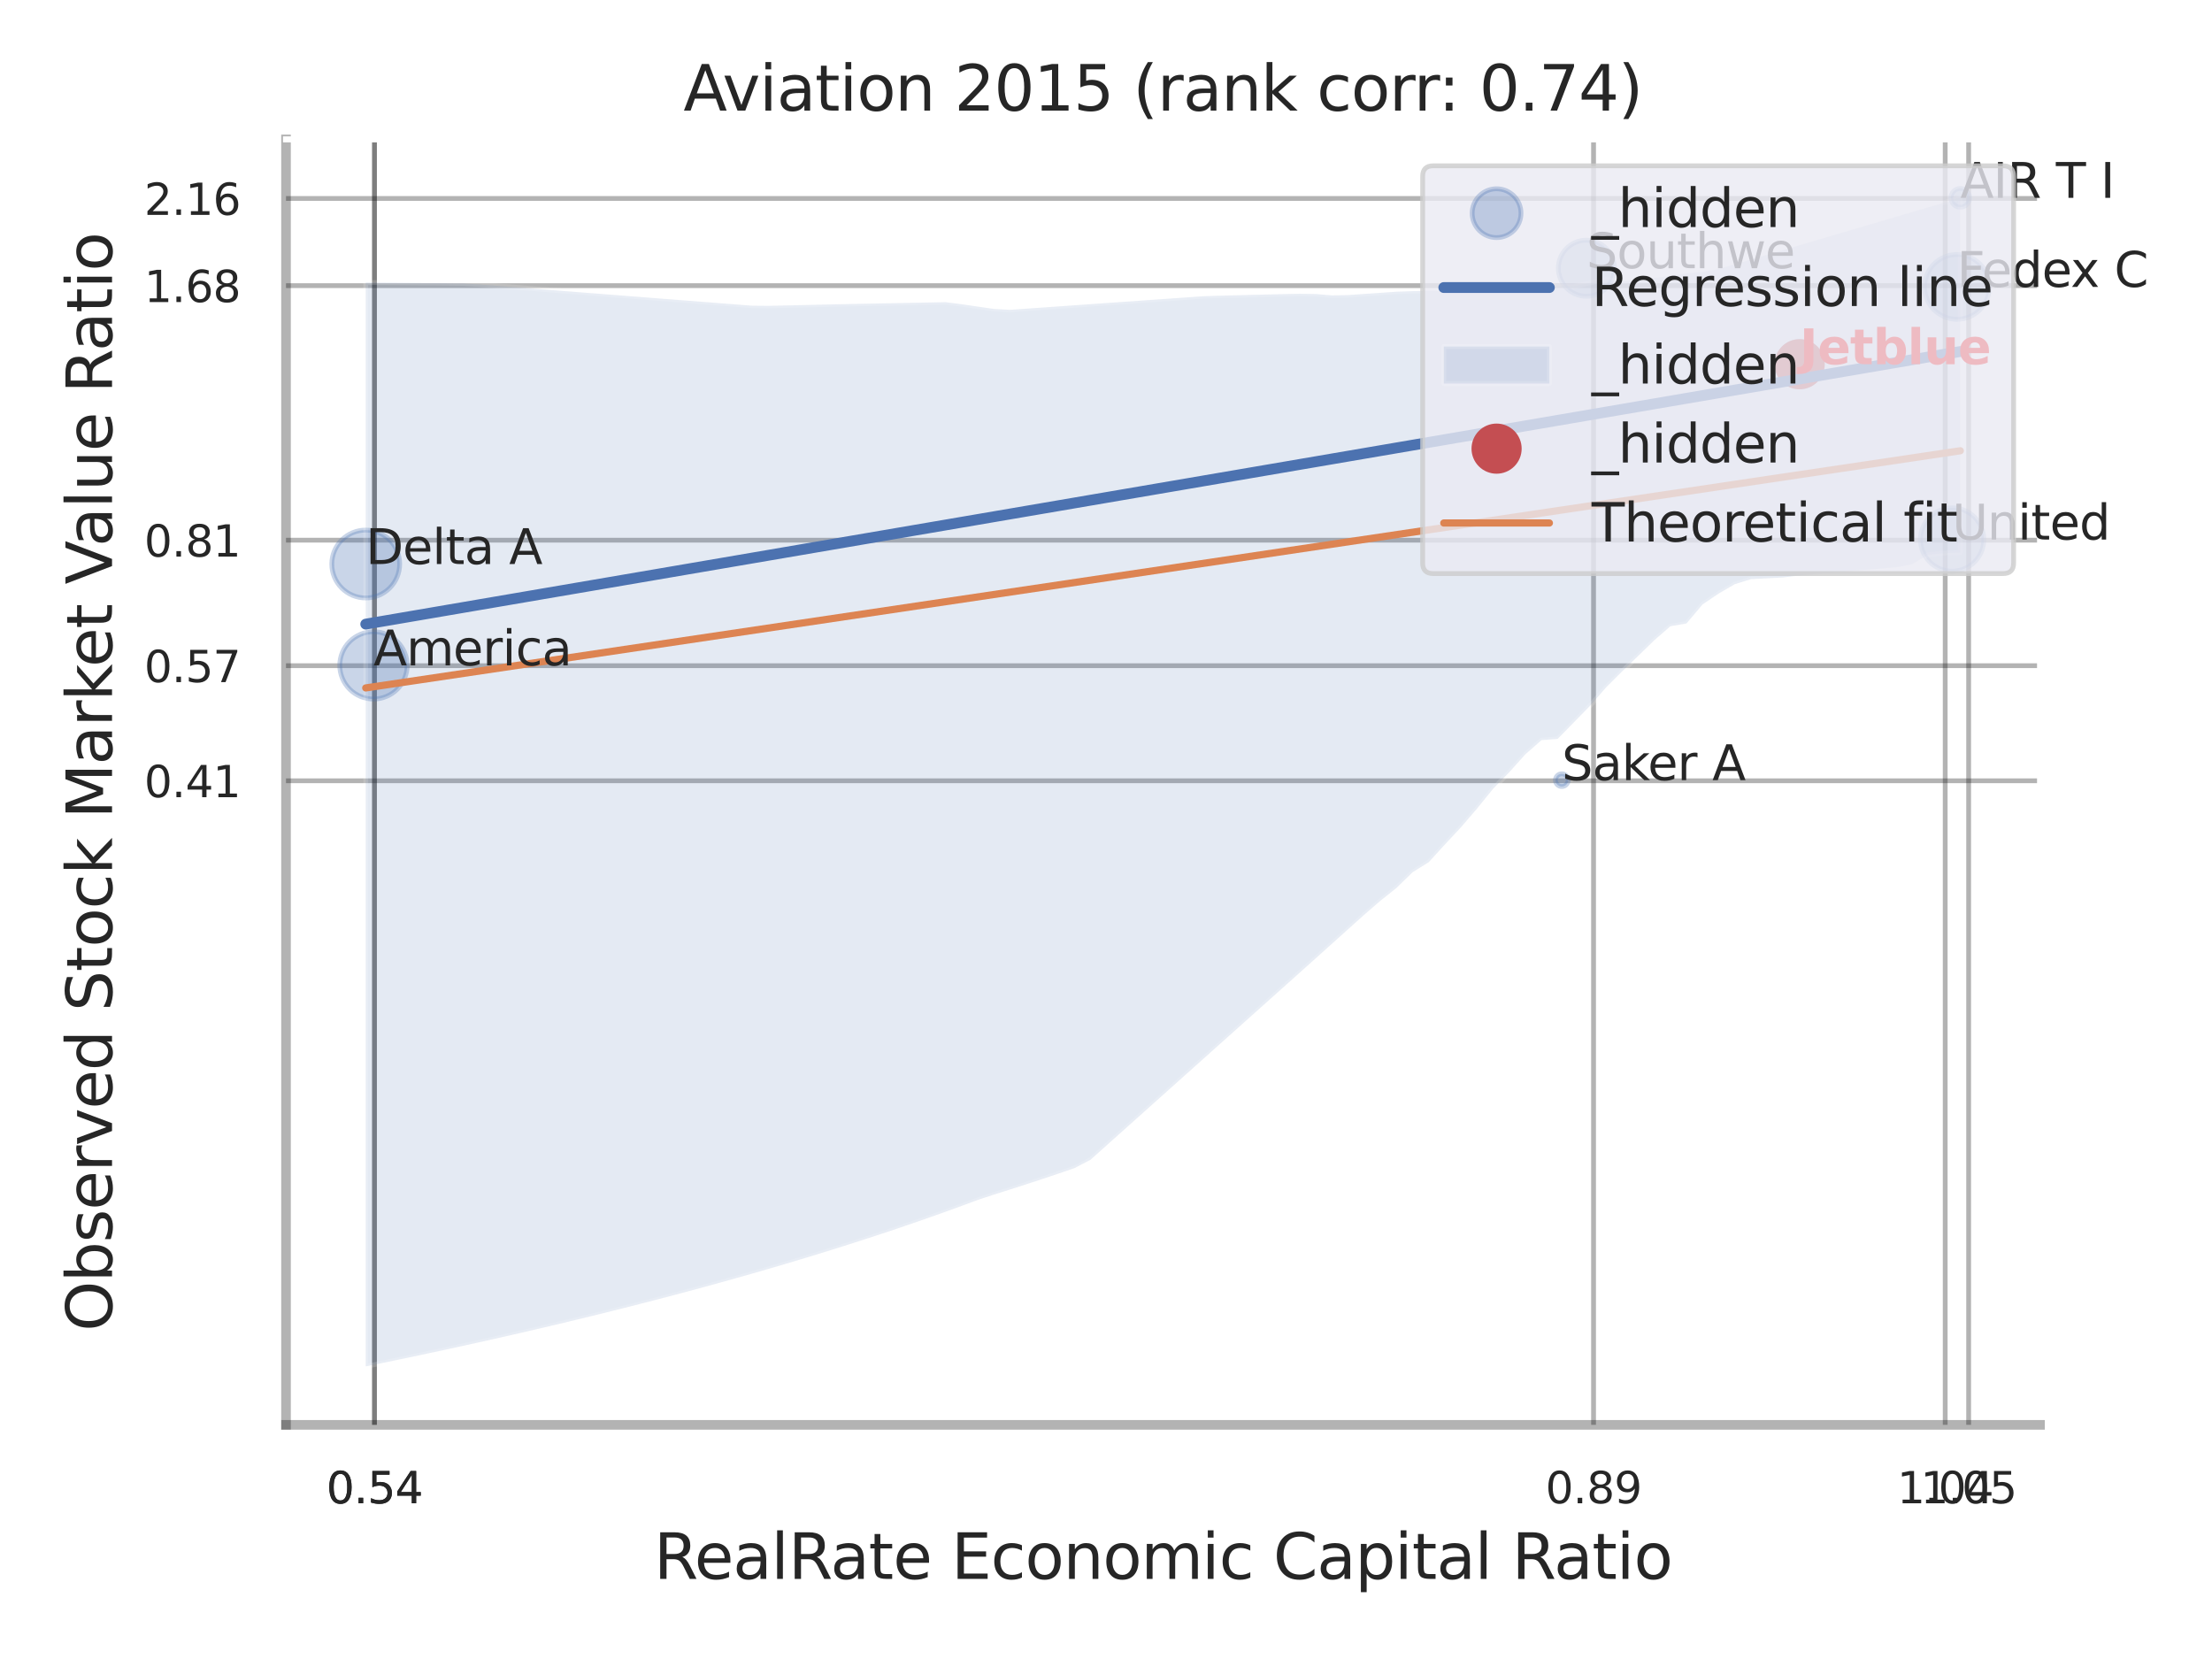<?xml version="1.0" encoding="utf-8" standalone="no"?>
<!DOCTYPE svg PUBLIC "-//W3C//DTD SVG 1.1//EN"
  "http://www.w3.org/Graphics/SVG/1.1/DTD/svg11.dtd">
<svg xmlns:xlink="http://www.w3.org/1999/xlink" width="460.8pt" height="345.6pt" viewBox="0 0 460.8 345.6" xmlns="http://www.w3.org/2000/svg" version="1.1">
 <defs>
  <style type="text/css">*{stroke-linejoin: round; stroke-linecap: butt}</style>
 </defs>
 <g id="figure_1">
  <g id="patch_1">
   <path d="M 0 345.6 
L 460.8 345.6 
L 460.8 0 
L 0 0 
z
" style="fill: #ffffff"/>
  </g>
  <g id="axes_1">
   <g id="patch_2">
    <path d="M 59.58 296.82 
L 424.975 296.82 
L 424.975 29.04 
L 59.58 29.04 
z
" style="fill: #ffffff"/>
   </g>
   <g id="matplotlib.axis_1">
    <g id="xtick_1">
     <g id="line2d_1">
      <path d="M 78.011 296.82 
L 78.011 29.04 
" clip-path="url(#p524abfaf05)" style="fill: none; stroke: #000000; stroke-opacity: 0.3; stroke-linecap: round"/>
     </g>
     <g id="text_1">
      <!-- 0.54 -->
      <g style="fill: #262626" transform="translate(67.991 313.159) scale(0.09 -0.09)">
       <defs>
        <path id="DejaVuSans-30" d="M 2034 4250 
Q 1547 4250 1301 3770 
Q 1056 3291 1056 2328 
Q 1056 1369 1301 889 
Q 1547 409 2034 409 
Q 2525 409 2770 889 
Q 3016 1369 3016 2328 
Q 3016 3291 2770 3770 
Q 2525 4250 2034 4250 
z
M 2034 4750 
Q 2819 4750 3233 4129 
Q 3647 3509 3647 2328 
Q 3647 1150 3233 529 
Q 2819 -91 2034 -91 
Q 1250 -91 836 529 
Q 422 1150 422 2328 
Q 422 3509 836 4129 
Q 1250 4750 2034 4750 
z
" transform="scale(0.016)"/>
        <path id="DejaVuSans-2e" d="M 684 794 
L 1344 794 
L 1344 0 
L 684 0 
L 684 794 
z
" transform="scale(0.016)"/>
        <path id="DejaVuSans-35" d="M 691 4666 
L 3169 4666 
L 3169 4134 
L 1269 4134 
L 1269 2991 
Q 1406 3038 1543 3061 
Q 1681 3084 1819 3084 
Q 2600 3084 3056 2656 
Q 3513 2228 3513 1497 
Q 3513 744 3044 326 
Q 2575 -91 1722 -91 
Q 1428 -91 1123 -41 
Q 819 9 494 109 
L 494 744 
Q 775 591 1075 516 
Q 1375 441 1709 441 
Q 2250 441 2565 725 
Q 2881 1009 2881 1497 
Q 2881 1984 2565 2268 
Q 2250 2553 1709 2553 
Q 1456 2553 1204 2497 
Q 953 2441 691 2322 
L 691 4666 
z
" transform="scale(0.016)"/>
        <path id="DejaVuSans-34" d="M 2419 4116 
L 825 1625 
L 2419 1625 
L 2419 4116 
z
M 2253 4666 
L 3047 4666 
L 3047 1625 
L 3713 1625 
L 3713 1100 
L 3047 1100 
L 3047 0 
L 2419 0 
L 2419 1100 
L 313 1100 
L 313 1709 
L 2253 4666 
z
" transform="scale(0.016)"/>
       </defs>
       <use xlink:href="#DejaVuSans-30"/>
       <use xlink:href="#DejaVuSans-2e" transform="translate(63.623 0)"/>
       <use xlink:href="#DejaVuSans-35" transform="translate(95.41 0)"/>
       <use xlink:href="#DejaVuSans-34" transform="translate(159.033 0)"/>
      </g>
     </g>
    </g>
    <g id="xtick_2">
     <g id="line2d_2">
      <path d="M 78.011 296.82 
L 78.011 29.04 
" clip-path="url(#p524abfaf05)" style="fill: none; stroke: #000000; stroke-opacity: 0.3; stroke-linecap: round"/>
     </g>
     <g id="text_2">
      <!-- 0.54 -->
      <g style="fill: #262626" transform="translate(67.991 313.159) scale(0.09 -0.09)">
       <use xlink:href="#DejaVuSans-30"/>
       <use xlink:href="#DejaVuSans-2e" transform="translate(63.623 0)"/>
       <use xlink:href="#DejaVuSans-35" transform="translate(95.41 0)"/>
       <use xlink:href="#DejaVuSans-34" transform="translate(159.033 0)"/>
      </g>
     </g>
    </g>
    <g id="xtick_3">
     <g id="line2d_3">
      <path d="M 331.965 296.82 
L 331.965 29.04 
" clip-path="url(#p524abfaf05)" style="fill: none; stroke: #000000; stroke-opacity: 0.3; stroke-linecap: round"/>
     </g>
     <g id="text_3">
      <!-- 0.89 -->
      <g style="fill: #262626" transform="translate(321.946 313.159) scale(0.09 -0.09)">
       <defs>
        <path id="DejaVuSans-38" d="M 2034 2216 
Q 1584 2216 1326 1975 
Q 1069 1734 1069 1313 
Q 1069 891 1326 650 
Q 1584 409 2034 409 
Q 2484 409 2743 651 
Q 3003 894 3003 1313 
Q 3003 1734 2745 1975 
Q 2488 2216 2034 2216 
z
M 1403 2484 
Q 997 2584 770 2862 
Q 544 3141 544 3541 
Q 544 4100 942 4425 
Q 1341 4750 2034 4750 
Q 2731 4750 3128 4425 
Q 3525 4100 3525 3541 
Q 3525 3141 3298 2862 
Q 3072 2584 2669 2484 
Q 3125 2378 3379 2068 
Q 3634 1759 3634 1313 
Q 3634 634 3220 271 
Q 2806 -91 2034 -91 
Q 1263 -91 848 271 
Q 434 634 434 1313 
Q 434 1759 690 2068 
Q 947 2378 1403 2484 
z
M 1172 3481 
Q 1172 3119 1398 2916 
Q 1625 2713 2034 2713 
Q 2441 2713 2670 2916 
Q 2900 3119 2900 3481 
Q 2900 3844 2670 4047 
Q 2441 4250 2034 4250 
Q 1625 4250 1398 4047 
Q 1172 3844 1172 3481 
z
" transform="scale(0.016)"/>
        <path id="DejaVuSans-39" d="M 703 97 
L 703 672 
Q 941 559 1184 500 
Q 1428 441 1663 441 
Q 2288 441 2617 861 
Q 2947 1281 2994 2138 
Q 2813 1869 2534 1725 
Q 2256 1581 1919 1581 
Q 1219 1581 811 2004 
Q 403 2428 403 3163 
Q 403 3881 828 4315 
Q 1253 4750 1959 4750 
Q 2769 4750 3195 4129 
Q 3622 3509 3622 2328 
Q 3622 1225 3098 567 
Q 2575 -91 1691 -91 
Q 1453 -91 1209 -44 
Q 966 3 703 97 
z
M 1959 2075 
Q 2384 2075 2632 2365 
Q 2881 2656 2881 3163 
Q 2881 3666 2632 3958 
Q 2384 4250 1959 4250 
Q 1534 4250 1286 3958 
Q 1038 3666 1038 3163 
Q 1038 2656 1286 2365 
Q 1534 2075 1959 2075 
z
" transform="scale(0.016)"/>
       </defs>
       <use xlink:href="#DejaVuSans-30"/>
       <use xlink:href="#DejaVuSans-2e" transform="translate(63.623 0)"/>
       <use xlink:href="#DejaVuSans-38" transform="translate(95.41 0)"/>
       <use xlink:href="#DejaVuSans-39" transform="translate(159.033 0)"/>
      </g>
     </g>
    </g>
    <g id="xtick_4">
     <g id="line2d_4">
      <path d="M 405.221 296.82 
L 405.221 29.04 
" clip-path="url(#p524abfaf05)" style="fill: none; stroke: #000000; stroke-opacity: 0.3; stroke-linecap: round"/>
     </g>
     <g id="text_4">
      <!-- 1.04 -->
      <g style="fill: #262626" transform="translate(395.202 313.159) scale(0.09 -0.09)">
       <defs>
        <path id="DejaVuSans-31" d="M 794 531 
L 1825 531 
L 1825 4091 
L 703 3866 
L 703 4441 
L 1819 4666 
L 2450 4666 
L 2450 531 
L 3481 531 
L 3481 0 
L 794 0 
L 794 531 
z
" transform="scale(0.016)"/>
       </defs>
       <use xlink:href="#DejaVuSans-31"/>
       <use xlink:href="#DejaVuSans-2e" transform="translate(63.623 0)"/>
       <use xlink:href="#DejaVuSans-30" transform="translate(95.41 0)"/>
       <use xlink:href="#DejaVuSans-34" transform="translate(159.033 0)"/>
      </g>
     </g>
    </g>
    <g id="xtick_5">
     <g id="line2d_5">
      <path d="M 410.105 296.82 
L 410.105 29.04 
" clip-path="url(#p524abfaf05)" style="fill: none; stroke: #000000; stroke-opacity: 0.3; stroke-linecap: round"/>
     </g>
     <g id="text_5">
      <!-- 1.05 -->
      <g style="fill: #262626" transform="translate(400.085 313.159) scale(0.09 -0.09)">
       <use xlink:href="#DejaVuSans-31"/>
       <use xlink:href="#DejaVuSans-2e" transform="translate(63.623 0)"/>
       <use xlink:href="#DejaVuSans-30" transform="translate(95.41 0)"/>
       <use xlink:href="#DejaVuSans-35" transform="translate(159.033 0)"/>
      </g>
     </g>
    </g>
    <g id="xtick_6"/>
    <g id="xtick_7"/>
    <g id="xtick_8"/>
    <g id="text_6">
     <!-- RealRate Economic Capital Ratio -->
     <g style="fill: #262626" transform="translate(136.224 328.908) scale(0.13 -0.13)">
      <defs>
       <path id="DejaVuSans-52" d="M 2841 2188 
Q 3044 2119 3236 1894 
Q 3428 1669 3622 1275 
L 4263 0 
L 3584 0 
L 2988 1197 
Q 2756 1666 2539 1819 
Q 2322 1972 1947 1972 
L 1259 1972 
L 1259 0 
L 628 0 
L 628 4666 
L 2053 4666 
Q 2853 4666 3247 4331 
Q 3641 3997 3641 3322 
Q 3641 2881 3436 2590 
Q 3231 2300 2841 2188 
z
M 1259 4147 
L 1259 2491 
L 2053 2491 
Q 2509 2491 2742 2702 
Q 2975 2913 2975 3322 
Q 2975 3731 2742 3939 
Q 2509 4147 2053 4147 
L 1259 4147 
z
" transform="scale(0.016)"/>
       <path id="DejaVuSans-65" d="M 3597 1894 
L 3597 1613 
L 953 1613 
Q 991 1019 1311 708 
Q 1631 397 2203 397 
Q 2534 397 2845 478 
Q 3156 559 3463 722 
L 3463 178 
Q 3153 47 2828 -22 
Q 2503 -91 2169 -91 
Q 1331 -91 842 396 
Q 353 884 353 1716 
Q 353 2575 817 3079 
Q 1281 3584 2069 3584 
Q 2775 3584 3186 3129 
Q 3597 2675 3597 1894 
z
M 3022 2063 
Q 3016 2534 2758 2815 
Q 2500 3097 2075 3097 
Q 1594 3097 1305 2825 
Q 1016 2553 972 2059 
L 3022 2063 
z
" transform="scale(0.016)"/>
       <path id="DejaVuSans-61" d="M 2194 1759 
Q 1497 1759 1228 1600 
Q 959 1441 959 1056 
Q 959 750 1161 570 
Q 1363 391 1709 391 
Q 2188 391 2477 730 
Q 2766 1069 2766 1631 
L 2766 1759 
L 2194 1759 
z
M 3341 1997 
L 3341 0 
L 2766 0 
L 2766 531 
Q 2569 213 2275 61 
Q 1981 -91 1556 -91 
Q 1019 -91 701 211 
Q 384 513 384 1019 
Q 384 1609 779 1909 
Q 1175 2209 1959 2209 
L 2766 2209 
L 2766 2266 
Q 2766 2663 2505 2880 
Q 2244 3097 1772 3097 
Q 1472 3097 1187 3025 
Q 903 2953 641 2809 
L 641 3341 
Q 956 3463 1253 3523 
Q 1550 3584 1831 3584 
Q 2591 3584 2966 3190 
Q 3341 2797 3341 1997 
z
" transform="scale(0.016)"/>
       <path id="DejaVuSans-6c" d="M 603 4863 
L 1178 4863 
L 1178 0 
L 603 0 
L 603 4863 
z
" transform="scale(0.016)"/>
       <path id="DejaVuSans-74" d="M 1172 4494 
L 1172 3500 
L 2356 3500 
L 2356 3053 
L 1172 3053 
L 1172 1153 
Q 1172 725 1289 603 
Q 1406 481 1766 481 
L 2356 481 
L 2356 0 
L 1766 0 
Q 1100 0 847 248 
Q 594 497 594 1153 
L 594 3053 
L 172 3053 
L 172 3500 
L 594 3500 
L 594 4494 
L 1172 4494 
z
" transform="scale(0.016)"/>
       <path id="DejaVuSans-20" transform="scale(0.016)"/>
       <path id="DejaVuSans-45" d="M 628 4666 
L 3578 4666 
L 3578 4134 
L 1259 4134 
L 1259 2753 
L 3481 2753 
L 3481 2222 
L 1259 2222 
L 1259 531 
L 3634 531 
L 3634 0 
L 628 0 
L 628 4666 
z
" transform="scale(0.016)"/>
       <path id="DejaVuSans-63" d="M 3122 3366 
L 3122 2828 
Q 2878 2963 2633 3030 
Q 2388 3097 2138 3097 
Q 1578 3097 1268 2742 
Q 959 2388 959 1747 
Q 959 1106 1268 751 
Q 1578 397 2138 397 
Q 2388 397 2633 464 
Q 2878 531 3122 666 
L 3122 134 
Q 2881 22 2623 -34 
Q 2366 -91 2075 -91 
Q 1284 -91 818 406 
Q 353 903 353 1747 
Q 353 2603 823 3093 
Q 1294 3584 2113 3584 
Q 2378 3584 2631 3529 
Q 2884 3475 3122 3366 
z
" transform="scale(0.016)"/>
       <path id="DejaVuSans-6f" d="M 1959 3097 
Q 1497 3097 1228 2736 
Q 959 2375 959 1747 
Q 959 1119 1226 758 
Q 1494 397 1959 397 
Q 2419 397 2687 759 
Q 2956 1122 2956 1747 
Q 2956 2369 2687 2733 
Q 2419 3097 1959 3097 
z
M 1959 3584 
Q 2709 3584 3137 3096 
Q 3566 2609 3566 1747 
Q 3566 888 3137 398 
Q 2709 -91 1959 -91 
Q 1206 -91 779 398 
Q 353 888 353 1747 
Q 353 2609 779 3096 
Q 1206 3584 1959 3584 
z
" transform="scale(0.016)"/>
       <path id="DejaVuSans-6e" d="M 3513 2113 
L 3513 0 
L 2938 0 
L 2938 2094 
Q 2938 2591 2744 2837 
Q 2550 3084 2163 3084 
Q 1697 3084 1428 2787 
Q 1159 2491 1159 1978 
L 1159 0 
L 581 0 
L 581 3500 
L 1159 3500 
L 1159 2956 
Q 1366 3272 1645 3428 
Q 1925 3584 2291 3584 
Q 2894 3584 3203 3211 
Q 3513 2838 3513 2113 
z
" transform="scale(0.016)"/>
       <path id="DejaVuSans-6d" d="M 3328 2828 
Q 3544 3216 3844 3400 
Q 4144 3584 4550 3584 
Q 5097 3584 5394 3201 
Q 5691 2819 5691 2113 
L 5691 0 
L 5113 0 
L 5113 2094 
Q 5113 2597 4934 2840 
Q 4756 3084 4391 3084 
Q 3944 3084 3684 2787 
Q 3425 2491 3425 1978 
L 3425 0 
L 2847 0 
L 2847 2094 
Q 2847 2600 2669 2842 
Q 2491 3084 2119 3084 
Q 1678 3084 1418 2786 
Q 1159 2488 1159 1978 
L 1159 0 
L 581 0 
L 581 3500 
L 1159 3500 
L 1159 2956 
Q 1356 3278 1631 3431 
Q 1906 3584 2284 3584 
Q 2666 3584 2933 3390 
Q 3200 3197 3328 2828 
z
" transform="scale(0.016)"/>
       <path id="DejaVuSans-69" d="M 603 3500 
L 1178 3500 
L 1178 0 
L 603 0 
L 603 3500 
z
M 603 4863 
L 1178 4863 
L 1178 4134 
L 603 4134 
L 603 4863 
z
" transform="scale(0.016)"/>
       <path id="DejaVuSans-43" d="M 4122 4306 
L 4122 3641 
Q 3803 3938 3442 4084 
Q 3081 4231 2675 4231 
Q 1875 4231 1450 3742 
Q 1025 3253 1025 2328 
Q 1025 1406 1450 917 
Q 1875 428 2675 428 
Q 3081 428 3442 575 
Q 3803 722 4122 1019 
L 4122 359 
Q 3791 134 3420 21 
Q 3050 -91 2638 -91 
Q 1578 -91 968 557 
Q 359 1206 359 2328 
Q 359 3453 968 4101 
Q 1578 4750 2638 4750 
Q 3056 4750 3426 4639 
Q 3797 4528 4122 4306 
z
" transform="scale(0.016)"/>
       <path id="DejaVuSans-70" d="M 1159 525 
L 1159 -1331 
L 581 -1331 
L 581 3500 
L 1159 3500 
L 1159 2969 
Q 1341 3281 1617 3432 
Q 1894 3584 2278 3584 
Q 2916 3584 3314 3078 
Q 3713 2572 3713 1747 
Q 3713 922 3314 415 
Q 2916 -91 2278 -91 
Q 1894 -91 1617 61 
Q 1341 213 1159 525 
z
M 3116 1747 
Q 3116 2381 2855 2742 
Q 2594 3103 2138 3103 
Q 1681 3103 1420 2742 
Q 1159 2381 1159 1747 
Q 1159 1113 1420 752 
Q 1681 391 2138 391 
Q 2594 391 2855 752 
Q 3116 1113 3116 1747 
z
" transform="scale(0.016)"/>
      </defs>
      <use xlink:href="#DejaVuSans-52"/>
      <use xlink:href="#DejaVuSans-65" transform="translate(64.982 0)"/>
      <use xlink:href="#DejaVuSans-61" transform="translate(126.506 0)"/>
      <use xlink:href="#DejaVuSans-6c" transform="translate(187.785 0)"/>
      <use xlink:href="#DejaVuSans-52" transform="translate(215.568 0)"/>
      <use xlink:href="#DejaVuSans-61" transform="translate(282.801 0)"/>
      <use xlink:href="#DejaVuSans-74" transform="translate(344.08 0)"/>
      <use xlink:href="#DejaVuSans-65" transform="translate(383.289 0)"/>
      <use xlink:href="#DejaVuSans-20" transform="translate(444.812 0)"/>
      <use xlink:href="#DejaVuSans-45" transform="translate(476.6 0)"/>
      <use xlink:href="#DejaVuSans-63" transform="translate(539.783 0)"/>
      <use xlink:href="#DejaVuSans-6f" transform="translate(594.764 0)"/>
      <use xlink:href="#DejaVuSans-6e" transform="translate(655.945 0)"/>
      <use xlink:href="#DejaVuSans-6f" transform="translate(719.324 0)"/>
      <use xlink:href="#DejaVuSans-6d" transform="translate(780.506 0)"/>
      <use xlink:href="#DejaVuSans-69" transform="translate(877.918 0)"/>
      <use xlink:href="#DejaVuSans-63" transform="translate(905.701 0)"/>
      <use xlink:href="#DejaVuSans-20" transform="translate(960.682 0)"/>
      <use xlink:href="#DejaVuSans-43" transform="translate(992.469 0)"/>
      <use xlink:href="#DejaVuSans-61" transform="translate(1062.293 0)"/>
      <use xlink:href="#DejaVuSans-70" transform="translate(1123.572 0)"/>
      <use xlink:href="#DejaVuSans-69" transform="translate(1187.049 0)"/>
      <use xlink:href="#DejaVuSans-74" transform="translate(1214.832 0)"/>
      <use xlink:href="#DejaVuSans-61" transform="translate(1254.041 0)"/>
      <use xlink:href="#DejaVuSans-6c" transform="translate(1315.32 0)"/>
      <use xlink:href="#DejaVuSans-20" transform="translate(1343.104 0)"/>
      <use xlink:href="#DejaVuSans-52" transform="translate(1374.891 0)"/>
      <use xlink:href="#DejaVuSans-61" transform="translate(1442.123 0)"/>
      <use xlink:href="#DejaVuSans-74" transform="translate(1503.402 0)"/>
      <use xlink:href="#DejaVuSans-69" transform="translate(1542.611 0)"/>
      <use xlink:href="#DejaVuSans-6f" transform="translate(1570.395 0)"/>
     </g>
    </g>
   </g>
   <g id="matplotlib.axis_2">
    <g id="ytick_1">
     <g id="line2d_6">
      <path d="M 59.58 162.651 
L 424.975 162.651 
" clip-path="url(#p524abfaf05)" style="fill: none; stroke: #000000; stroke-opacity: 0.3; stroke-linecap: round"/>
     </g>
     <g id="text_7">
      <!-- 0.41 -->
      <g style="fill: #262626" transform="translate(30.041 166.07) scale(0.09 -0.09)">
       <use xlink:href="#DejaVuSans-30"/>
       <use xlink:href="#DejaVuSans-2e" transform="translate(63.623 0)"/>
       <use xlink:href="#DejaVuSans-34" transform="translate(95.41 0)"/>
       <use xlink:href="#DejaVuSans-31" transform="translate(159.033 0)"/>
      </g>
     </g>
    </g>
    <g id="ytick_2">
     <g id="line2d_7">
      <path d="M 59.58 138.68 
L 424.975 138.68 
" clip-path="url(#p524abfaf05)" style="fill: none; stroke: #000000; stroke-opacity: 0.3; stroke-linecap: round"/>
     </g>
     <g id="text_8">
      <!-- 0.57 -->
      <g style="fill: #262626" transform="translate(30.041 142.099) scale(0.09 -0.09)">
       <defs>
        <path id="DejaVuSans-37" d="M 525 4666 
L 3525 4666 
L 3525 4397 
L 1831 0 
L 1172 0 
L 2766 4134 
L 525 4134 
L 525 4666 
z
" transform="scale(0.016)"/>
       </defs>
       <use xlink:href="#DejaVuSans-30"/>
       <use xlink:href="#DejaVuSans-2e" transform="translate(63.623 0)"/>
       <use xlink:href="#DejaVuSans-35" transform="translate(95.41 0)"/>
       <use xlink:href="#DejaVuSans-37" transform="translate(159.033 0)"/>
      </g>
     </g>
    </g>
    <g id="ytick_3">
     <g id="line2d_8">
      <path d="M 59.58 112.53 
L 424.975 112.53 
" clip-path="url(#p524abfaf05)" style="fill: none; stroke: #000000; stroke-opacity: 0.3; stroke-linecap: round"/>
     </g>
     <g id="text_9">
      <!-- 0.81 -->
      <g style="fill: #262626" transform="translate(30.041 115.949) scale(0.09 -0.09)">
       <use xlink:href="#DejaVuSans-30"/>
       <use xlink:href="#DejaVuSans-2e" transform="translate(63.623 0)"/>
       <use xlink:href="#DejaVuSans-38" transform="translate(95.41 0)"/>
       <use xlink:href="#DejaVuSans-31" transform="translate(159.033 0)"/>
      </g>
     </g>
    </g>
    <g id="ytick_4">
     <g id="line2d_9">
      <path d="M 59.58 59.503 
L 424.975 59.503 
" clip-path="url(#p524abfaf05)" style="fill: none; stroke: #000000; stroke-opacity: 0.3; stroke-linecap: round"/>
     </g>
     <g id="text_10">
      <!-- 1.68 -->
      <g style="fill: #262626" transform="translate(30.041 62.922) scale(0.09 -0.09)">
       <defs>
        <path id="DejaVuSans-36" d="M 2113 2584 
Q 1688 2584 1439 2293 
Q 1191 2003 1191 1497 
Q 1191 994 1439 701 
Q 1688 409 2113 409 
Q 2538 409 2786 701 
Q 3034 994 3034 1497 
Q 3034 2003 2786 2293 
Q 2538 2584 2113 2584 
z
M 3366 4563 
L 3366 3988 
Q 3128 4100 2886 4159 
Q 2644 4219 2406 4219 
Q 1781 4219 1451 3797 
Q 1122 3375 1075 2522 
Q 1259 2794 1537 2939 
Q 1816 3084 2150 3084 
Q 2853 3084 3261 2657 
Q 3669 2231 3669 1497 
Q 3669 778 3244 343 
Q 2819 -91 2113 -91 
Q 1303 -91 875 529 
Q 447 1150 447 2328 
Q 447 3434 972 4092 
Q 1497 4750 2381 4750 
Q 2619 4750 2861 4703 
Q 3103 4656 3366 4563 
z
" transform="scale(0.016)"/>
       </defs>
       <use xlink:href="#DejaVuSans-31"/>
       <use xlink:href="#DejaVuSans-2e" transform="translate(63.623 0)"/>
       <use xlink:href="#DejaVuSans-36" transform="translate(95.41 0)"/>
       <use xlink:href="#DejaVuSans-38" transform="translate(159.033 0)"/>
      </g>
     </g>
    </g>
    <g id="ytick_5">
     <g id="line2d_10">
      <path d="M 59.58 41.343 
L 424.975 41.343 
" clip-path="url(#p524abfaf05)" style="fill: none; stroke: #000000; stroke-opacity: 0.3; stroke-linecap: round"/>
     </g>
     <g id="text_11">
      <!-- 2.16 -->
      <g style="fill: #262626" transform="translate(30.041 44.762) scale(0.09 -0.09)">
       <defs>
        <path id="DejaVuSans-32" d="M 1228 531 
L 3431 531 
L 3431 0 
L 469 0 
L 469 531 
Q 828 903 1448 1529 
Q 2069 2156 2228 2338 
Q 2531 2678 2651 2914 
Q 2772 3150 2772 3378 
Q 2772 3750 2511 3984 
Q 2250 4219 1831 4219 
Q 1534 4219 1204 4116 
Q 875 4013 500 3803 
L 500 4441 
Q 881 4594 1212 4672 
Q 1544 4750 1819 4750 
Q 2544 4750 2975 4387 
Q 3406 4025 3406 3419 
Q 3406 3131 3298 2873 
Q 3191 2616 2906 2266 
Q 2828 2175 2409 1742 
Q 1991 1309 1228 531 
z
" transform="scale(0.016)"/>
       </defs>
       <use xlink:href="#DejaVuSans-32"/>
       <use xlink:href="#DejaVuSans-2e" transform="translate(63.623 0)"/>
       <use xlink:href="#DejaVuSans-31" transform="translate(95.41 0)"/>
       <use xlink:href="#DejaVuSans-36" transform="translate(159.033 0)"/>
      </g>
     </g>
    </g>
    <g id="ytick_6"/>
    <g id="ytick_7"/>
    <g id="text_12">
     <!-- Observed Stock Market Value Ratio -->
     <g style="fill: #262626" transform="translate(23.337 277.332) rotate(-90) scale(0.13 -0.13)">
      <defs>
       <path id="DejaVuSans-4f" d="M 2522 4238 
Q 1834 4238 1429 3725 
Q 1025 3213 1025 2328 
Q 1025 1447 1429 934 
Q 1834 422 2522 422 
Q 3209 422 3611 934 
Q 4013 1447 4013 2328 
Q 4013 3213 3611 3725 
Q 3209 4238 2522 4238 
z
M 2522 4750 
Q 3503 4750 4090 4092 
Q 4678 3434 4678 2328 
Q 4678 1225 4090 567 
Q 3503 -91 2522 -91 
Q 1538 -91 948 565 
Q 359 1222 359 2328 
Q 359 3434 948 4092 
Q 1538 4750 2522 4750 
z
" transform="scale(0.016)"/>
       <path id="DejaVuSans-62" d="M 3116 1747 
Q 3116 2381 2855 2742 
Q 2594 3103 2138 3103 
Q 1681 3103 1420 2742 
Q 1159 2381 1159 1747 
Q 1159 1113 1420 752 
Q 1681 391 2138 391 
Q 2594 391 2855 752 
Q 3116 1113 3116 1747 
z
M 1159 2969 
Q 1341 3281 1617 3432 
Q 1894 3584 2278 3584 
Q 2916 3584 3314 3078 
Q 3713 2572 3713 1747 
Q 3713 922 3314 415 
Q 2916 -91 2278 -91 
Q 1894 -91 1617 61 
Q 1341 213 1159 525 
L 1159 0 
L 581 0 
L 581 4863 
L 1159 4863 
L 1159 2969 
z
" transform="scale(0.016)"/>
       <path id="DejaVuSans-73" d="M 2834 3397 
L 2834 2853 
Q 2591 2978 2328 3040 
Q 2066 3103 1784 3103 
Q 1356 3103 1142 2972 
Q 928 2841 928 2578 
Q 928 2378 1081 2264 
Q 1234 2150 1697 2047 
L 1894 2003 
Q 2506 1872 2764 1633 
Q 3022 1394 3022 966 
Q 3022 478 2636 193 
Q 2250 -91 1575 -91 
Q 1294 -91 989 -36 
Q 684 19 347 128 
L 347 722 
Q 666 556 975 473 
Q 1284 391 1588 391 
Q 1994 391 2212 530 
Q 2431 669 2431 922 
Q 2431 1156 2273 1281 
Q 2116 1406 1581 1522 
L 1381 1569 
Q 847 1681 609 1914 
Q 372 2147 372 2553 
Q 372 3047 722 3315 
Q 1072 3584 1716 3584 
Q 2034 3584 2315 3537 
Q 2597 3491 2834 3397 
z
" transform="scale(0.016)"/>
       <path id="DejaVuSans-72" d="M 2631 2963 
Q 2534 3019 2420 3045 
Q 2306 3072 2169 3072 
Q 1681 3072 1420 2755 
Q 1159 2438 1159 1844 
L 1159 0 
L 581 0 
L 581 3500 
L 1159 3500 
L 1159 2956 
Q 1341 3275 1631 3429 
Q 1922 3584 2338 3584 
Q 2397 3584 2469 3576 
Q 2541 3569 2628 3553 
L 2631 2963 
z
" transform="scale(0.016)"/>
       <path id="DejaVuSans-76" d="M 191 3500 
L 800 3500 
L 1894 563 
L 2988 3500 
L 3597 3500 
L 2284 0 
L 1503 0 
L 191 3500 
z
" transform="scale(0.016)"/>
       <path id="DejaVuSans-64" d="M 2906 2969 
L 2906 4863 
L 3481 4863 
L 3481 0 
L 2906 0 
L 2906 525 
Q 2725 213 2448 61 
Q 2172 -91 1784 -91 
Q 1150 -91 751 415 
Q 353 922 353 1747 
Q 353 2572 751 3078 
Q 1150 3584 1784 3584 
Q 2172 3584 2448 3432 
Q 2725 3281 2906 2969 
z
M 947 1747 
Q 947 1113 1208 752 
Q 1469 391 1925 391 
Q 2381 391 2643 752 
Q 2906 1113 2906 1747 
Q 2906 2381 2643 2742 
Q 2381 3103 1925 3103 
Q 1469 3103 1208 2742 
Q 947 2381 947 1747 
z
" transform="scale(0.016)"/>
       <path id="DejaVuSans-53" d="M 3425 4513 
L 3425 3897 
Q 3066 4069 2747 4153 
Q 2428 4238 2131 4238 
Q 1616 4238 1336 4038 
Q 1056 3838 1056 3469 
Q 1056 3159 1242 3001 
Q 1428 2844 1947 2747 
L 2328 2669 
Q 3034 2534 3370 2195 
Q 3706 1856 3706 1288 
Q 3706 609 3251 259 
Q 2797 -91 1919 -91 
Q 1588 -91 1214 -16 
Q 841 59 441 206 
L 441 856 
Q 825 641 1194 531 
Q 1563 422 1919 422 
Q 2459 422 2753 634 
Q 3047 847 3047 1241 
Q 3047 1584 2836 1778 
Q 2625 1972 2144 2069 
L 1759 2144 
Q 1053 2284 737 2584 
Q 422 2884 422 3419 
Q 422 4038 858 4394 
Q 1294 4750 2059 4750 
Q 2388 4750 2728 4690 
Q 3069 4631 3425 4513 
z
" transform="scale(0.016)"/>
       <path id="DejaVuSans-6b" d="M 581 4863 
L 1159 4863 
L 1159 1991 
L 2875 3500 
L 3609 3500 
L 1753 1863 
L 3688 0 
L 2938 0 
L 1159 1709 
L 1159 0 
L 581 0 
L 581 4863 
z
" transform="scale(0.016)"/>
       <path id="DejaVuSans-4d" d="M 628 4666 
L 1569 4666 
L 2759 1491 
L 3956 4666 
L 4897 4666 
L 4897 0 
L 4281 0 
L 4281 4097 
L 3078 897 
L 2444 897 
L 1241 4097 
L 1241 0 
L 628 0 
L 628 4666 
z
" transform="scale(0.016)"/>
       <path id="DejaVuSans-56" d="M 1831 0 
L 50 4666 
L 709 4666 
L 2188 738 
L 3669 4666 
L 4325 4666 
L 2547 0 
L 1831 0 
z
" transform="scale(0.016)"/>
       <path id="DejaVuSans-75" d="M 544 1381 
L 544 3500 
L 1119 3500 
L 1119 1403 
Q 1119 906 1312 657 
Q 1506 409 1894 409 
Q 2359 409 2629 706 
Q 2900 1003 2900 1516 
L 2900 3500 
L 3475 3500 
L 3475 0 
L 2900 0 
L 2900 538 
Q 2691 219 2414 64 
Q 2138 -91 1772 -91 
Q 1169 -91 856 284 
Q 544 659 544 1381 
z
M 1991 3584 
L 1991 3584 
z
" transform="scale(0.016)"/>
      </defs>
      <use xlink:href="#DejaVuSans-4f"/>
      <use xlink:href="#DejaVuSans-62" transform="translate(78.711 0)"/>
      <use xlink:href="#DejaVuSans-73" transform="translate(142.188 0)"/>
      <use xlink:href="#DejaVuSans-65" transform="translate(194.287 0)"/>
      <use xlink:href="#DejaVuSans-72" transform="translate(255.811 0)"/>
      <use xlink:href="#DejaVuSans-76" transform="translate(296.924 0)"/>
      <use xlink:href="#DejaVuSans-65" transform="translate(356.104 0)"/>
      <use xlink:href="#DejaVuSans-64" transform="translate(417.627 0)"/>
      <use xlink:href="#DejaVuSans-20" transform="translate(481.104 0)"/>
      <use xlink:href="#DejaVuSans-53" transform="translate(512.891 0)"/>
      <use xlink:href="#DejaVuSans-74" transform="translate(576.367 0)"/>
      <use xlink:href="#DejaVuSans-6f" transform="translate(615.576 0)"/>
      <use xlink:href="#DejaVuSans-63" transform="translate(676.758 0)"/>
      <use xlink:href="#DejaVuSans-6b" transform="translate(731.738 0)"/>
      <use xlink:href="#DejaVuSans-20" transform="translate(789.648 0)"/>
      <use xlink:href="#DejaVuSans-4d" transform="translate(821.436 0)"/>
      <use xlink:href="#DejaVuSans-61" transform="translate(907.715 0)"/>
      <use xlink:href="#DejaVuSans-72" transform="translate(968.994 0)"/>
      <use xlink:href="#DejaVuSans-6b" transform="translate(1010.107 0)"/>
      <use xlink:href="#DejaVuSans-65" transform="translate(1064.393 0)"/>
      <use xlink:href="#DejaVuSans-74" transform="translate(1125.916 0)"/>
      <use xlink:href="#DejaVuSans-20" transform="translate(1165.125 0)"/>
      <use xlink:href="#DejaVuSans-56" transform="translate(1196.912 0)"/>
      <use xlink:href="#DejaVuSans-61" transform="translate(1257.57 0)"/>
      <use xlink:href="#DejaVuSans-6c" transform="translate(1318.85 0)"/>
      <use xlink:href="#DejaVuSans-75" transform="translate(1346.633 0)"/>
      <use xlink:href="#DejaVuSans-65" transform="translate(1410.012 0)"/>
      <use xlink:href="#DejaVuSans-20" transform="translate(1471.535 0)"/>
      <use xlink:href="#DejaVuSans-52" transform="translate(1503.322 0)"/>
      <use xlink:href="#DejaVuSans-61" transform="translate(1570.555 0)"/>
      <use xlink:href="#DejaVuSans-74" transform="translate(1631.834 0)"/>
      <use xlink:href="#DejaVuSans-69" transform="translate(1671.043 0)"/>
      <use xlink:href="#DejaVuSans-6f" transform="translate(1698.826 0)"/>
     </g>
    </g>
   </g>
   <g id="PathCollection_1">
    <path d="M 77.801 145.625 
C 79.661 145.625 81.446 144.886 82.762 143.571 
C 84.077 142.255 84.817 140.47 84.817 138.609 
C 84.817 136.749 84.077 134.964 82.762 133.648 
C 81.446 132.333 79.661 131.593 77.801 131.593 
C 75.94 131.593 74.155 132.333 72.839 133.648 
C 71.524 134.964 70.784 136.749 70.784 138.609 
C 70.784 140.47 71.524 142.255 72.839 143.571 
C 74.155 144.886 75.94 145.625 77.801 145.625 
z
" clip-path="url(#p524abfaf05)" style="fill: #4c72b0; fill-opacity: 0.3; stroke: #4c72b0; stroke-opacity: 0.3"/>
    <path d="M 76.189 124.567 
C 78.064 124.567 79.863 123.822 81.189 122.496 
C 82.515 121.17 83.26 119.371 83.26 117.496 
C 83.26 115.621 82.515 113.822 81.189 112.496 
C 79.863 111.17 78.064 110.425 76.189 110.425 
C 74.314 110.425 72.515 111.17 71.189 112.496 
C 69.863 113.822 69.118 115.621 69.118 117.496 
C 69.118 119.371 69.863 121.17 71.189 122.496 
C 72.515 123.822 74.314 124.567 76.189 124.567 
z
" clip-path="url(#p524abfaf05)" style="fill: #4c72b0; fill-opacity: 0.3; stroke: #4c72b0; stroke-opacity: 0.3"/>
    <path d="M 330.476 61.717 
C 332.026 61.717 333.512 61.102 334.608 60.006 
C 335.704 58.909 336.32 57.423 336.32 55.873 
C 336.32 54.323 335.704 52.836 334.608 51.74 
C 333.512 50.644 332.026 50.028 330.476 50.028 
C 328.926 50.028 327.439 50.644 326.343 51.74 
C 325.247 52.836 324.631 54.323 324.631 55.873 
C 324.631 57.423 325.247 58.909 326.343 60.006 
C 327.439 61.102 328.926 61.717 330.476 61.717 
z
" clip-path="url(#p524abfaf05)" style="fill: #4c72b0; fill-opacity: 0.3; stroke: #4c72b0; stroke-opacity: 0.3"/>
    <path d="M 406.667 118.992 
C 408.417 118.992 410.095 118.297 411.332 117.059 
C 412.57 115.822 413.265 114.144 413.265 112.394 
C 413.265 110.644 412.57 108.965 411.332 107.728 
C 410.095 106.491 408.417 105.796 406.667 105.796 
C 404.917 105.796 403.239 106.491 402.001 107.728 
C 400.764 108.965 400.069 110.644 400.069 112.394 
C 400.069 114.144 400.764 115.822 402.001 117.059 
C 403.239 118.297 404.917 118.992 406.667 118.992 
z
" clip-path="url(#p524abfaf05)" style="fill: #4c72b0; fill-opacity: 0.3; stroke: #4c72b0; stroke-opacity: 0.3"/>
    <path d="M 408.366 43.16 
C 408.883 43.16 409.379 42.955 409.744 42.59 
C 410.109 42.224 410.315 41.729 410.315 41.212 
C 410.315 40.695 410.109 40.199 409.744 39.834 
C 409.379 39.469 408.883 39.263 408.366 39.263 
C 407.85 39.263 407.354 39.469 406.989 39.834 
C 406.623 40.199 406.418 40.695 406.418 41.212 
C 406.418 41.729 406.623 42.224 406.989 42.59 
C 407.354 42.955 407.85 43.16 408.366 43.16 
z
" clip-path="url(#p524abfaf05)" style="fill: #4c72b0; fill-opacity: 0.3; stroke: #4c72b0; stroke-opacity: 0.3"/>
    <path d="M 407.668 66.515 
C 409.458 66.515 411.176 65.804 412.442 64.538 
C 413.707 63.272 414.419 61.555 414.419 59.765 
C 414.419 57.974 413.707 56.257 412.442 54.991 
C 411.176 53.725 409.458 53.014 407.668 53.014 
C 405.878 53.014 404.161 53.725 402.895 54.991 
C 401.629 56.257 400.917 57.974 400.917 59.765 
C 400.917 61.555 401.629 63.272 402.895 64.538 
C 404.161 65.804 405.878 66.515 407.668 66.515 
z
" clip-path="url(#p524abfaf05)" style="fill: #4c72b0; fill-opacity: 0.3; stroke: #4c72b0; stroke-opacity: 0.3"/>
    <path d="M 325.353 163.845 
C 325.704 163.845 326.041 163.706 326.289 163.457 
C 326.538 163.209 326.678 162.872 326.678 162.52 
C 326.678 162.169 326.538 161.832 326.289 161.583 
C 326.041 161.335 325.704 161.195 325.353 161.195 
C 325.001 161.195 324.664 161.335 324.416 161.583 
C 324.167 161.832 324.028 162.169 324.028 162.52 
C 324.028 162.872 324.167 163.209 324.416 163.457 
C 324.664 163.706 325.001 163.845 325.353 163.845 
z
" clip-path="url(#p524abfaf05)" style="fill: #4c72b0; fill-opacity: 0.3; stroke: #4c72b0; stroke-opacity: 0.3"/>
    <path d="M 374.898 80.596 
C 376.151 80.596 377.352 80.098 378.238 79.212 
C 379.124 78.327 379.621 77.125 379.621 75.873 
C 379.621 74.62 379.124 73.419 378.238 72.533 
C 377.352 71.647 376.151 71.15 374.898 71.15 
C 373.646 71.15 372.444 71.647 371.558 72.533 
C 370.673 73.419 370.175 74.62 370.175 75.873 
C 370.175 77.125 370.673 78.327 371.558 79.212 
C 372.444 80.098 373.646 80.596 374.898 80.596 
z
" clip-path="url(#p524abfaf05)" style="fill: #4c72b0; fill-opacity: 0.3; stroke: #4c72b0; stroke-opacity: 0.3"/>
   </g>
   <g id="FillBetweenPolyCollection_1">
    <defs>
     <path id="m02b83b7368" d="M 76.189 -286.761 
L 76.189 -60.952 
L 79.544 -61.639 
L 82.9 -62.335 
L 86.255 -63.039 
L 89.61 -63.752 
L 92.966 -64.474 
L 96.321 -65.205 
L 99.676 -65.946 
L 103.032 -66.697 
L 106.387 -67.458 
L 109.742 -68.229 
L 113.097 -69.011 
L 116.453 -69.804 
L 119.808 -70.608 
L 123.163 -71.423 
L 126.519 -72.25 
L 129.874 -73.09 
L 133.229 -73.942 
L 136.585 -74.807 
L 139.94 -75.686 
L 143.295 -76.578 
L 146.651 -77.485 
L 150.006 -78.406 
L 153.361 -79.343 
L 156.717 -80.295 
L 160.072 -81.263 
L 163.427 -82.249 
L 166.783 -83.251 
L 170.138 -84.272 
L 173.493 -85.311 
L 176.849 -86.37 
L 180.204 -87.449 
L 183.559 -88.549 
L 186.915 -89.67 
L 190.27 -90.814 
L 193.625 -91.982 
L 196.981 -93.174 
L 200.336 -94.392 
L 203.691 -95.636 
L 207.047 -96.745 
L 210.402 -97.804 
L 213.757 -98.884 
L 217.113 -99.985 
L 220.468 -101.107 
L 223.823 -102.253 
L 227.179 -104.004 
L 230.534 -107.005 
L 233.889 -110.006 
L 237.245 -113.007 
L 240.6 -116.008 
L 243.955 -119.009 
L 247.311 -122.011 
L 250.666 -125.012 
L 254.021 -128.013 
L 257.377 -131.014 
L 260.732 -134.015 
L 264.087 -137.016 
L 267.443 -140.017 
L 270.798 -143.018 
L 274.153 -146.024 
L 277.509 -149.038 
L 280.864 -152.051 
L 284.219 -155.065 
L 287.575 -157.967 
L 290.93 -160.646 
L 294.285 -163.913 
L 297.641 -165.996 
L 300.996 -169.678 
L 304.351 -173.268 
L 307.707 -177.179 
L 311.062 -181.305 
L 314.417 -184.743 
L 317.773 -188.476 
L 321.128 -191.418 
L 324.483 -191.673 
L 327.839 -195.098 
L 331.194 -198.523 
L 334.549 -202.372 
L 337.905 -205.724 
L 341.26 -208.96 
L 344.615 -212.222 
L 347.97 -215.141 
L 351.326 -215.72 
L 354.681 -219.691 
L 358.036 -221.957 
L 361.392 -223.907 
L 364.747 -224.949 
L 368.102 -225.125 
L 371.458 -225.299 
L 374.813 -225.724 
L 378.168 -226.005 
L 381.524 -226.286 
L 384.879 -226.568 
L 388.234 -226.849 
L 391.59 -227.13 
L 394.945 -227.411 
L 398.3 -228.04 
L 401.656 -230.058 
L 405.011 -230.358 
L 408.366 -230.51 
L 408.366 -304.388 
L 408.366 -304.388 
L 405.011 -303.4 
L 401.656 -302.411 
L 398.3 -301.422 
L 394.945 -300.434 
L 391.59 -299.445 
L 388.234 -298.457 
L 384.879 -297.468 
L 381.524 -296.479 
L 378.168 -295.491 
L 374.813 -294.502 
L 371.458 -293.513 
L 368.102 -292.525 
L 364.747 -291.541 
L 361.392 -290.561 
L 358.036 -289.575 
L 354.681 -288.959 
L 351.326 -288.679 
L 347.97 -288.144 
L 344.615 -287.712 
L 341.26 -287.267 
L 337.905 -286.939 
L 334.549 -287.387 
L 331.194 -286.666 
L 327.839 -285.9 
L 324.483 -285.923 
L 321.128 -285.742 
L 317.773 -285.583 
L 314.417 -285.437 
L 311.062 -285.031 
L 307.707 -284.919 
L 304.351 -284.943 
L 300.996 -284.967 
L 297.641 -284.99 
L 294.285 -284.952 
L 290.93 -284.831 
L 287.575 -284.598 
L 284.219 -284.366 
L 280.864 -284.133 
L 277.509 -284.061 
L 274.153 -284.344 
L 270.798 -284.401 
L 267.443 -284.331 
L 264.087 -284.252 
L 260.732 -284.169 
L 257.377 -284.085 
L 254.021 -284.002 
L 250.666 -283.89 
L 247.311 -283.653 
L 243.955 -283.417 
L 240.6 -283.181 
L 237.245 -282.945 
L 233.889 -282.709 
L 230.534 -282.473 
L 227.179 -282.236 
L 223.823 -282 
L 220.468 -281.764 
L 217.113 -281.528 
L 213.757 -281.292 
L 210.402 -281.055 
L 207.047 -281.239 
L 203.691 -281.729 
L 200.336 -282.22 
L 196.981 -282.651 
L 193.625 -282.587 
L 190.27 -282.522 
L 186.915 -282.457 
L 183.559 -282.393 
L 180.204 -282.328 
L 176.849 -282.263 
L 173.493 -282.191 
L 170.138 -282.115 
L 166.783 -282.038 
L 163.427 -281.961 
L 160.072 -281.884 
L 156.717 -281.914 
L 153.361 -282.175 
L 150.006 -282.437 
L 146.651 -282.698 
L 143.295 -282.96 
L 139.94 -283.221 
L 136.585 -283.483 
L 133.229 -283.745 
L 129.874 -284.006 
L 126.519 -284.268 
L 123.163 -284.529 
L 119.808 -284.791 
L 116.453 -285.052 
L 113.097 -285.314 
L 109.742 -285.575 
L 106.387 -285.837 
L 103.032 -286.099 
L 99.676 -286.36 
L 96.321 -286.567 
L 92.966 -286.6 
L 89.61 -286.632 
L 86.255 -286.664 
L 82.9 -286.697 
L 79.544 -286.729 
L 76.189 -286.761 
z
" style="stroke: #ffffff; stroke-opacity: 0.15"/>
    </defs>
    <g clip-path="url(#p524abfaf05)">
     <use xlink:href="#m02b83b7368" x="0" y="345.6" style="fill: #4c72b0; fill-opacity: 0.15; stroke: #ffffff; stroke-opacity: 0.15"/>
    </g>
   </g>
   <g id="PathCollection_2">
    <defs>
     <path id="m9409cfe614" d="M 0 4.723 
C 1.253 4.723 2.454 4.225 3.34 3.34 
C 4.225 2.454 4.723 1.253 4.723 0 
C 4.723 -1.253 4.225 -2.454 3.34 -3.34 
C 2.454 -4.225 1.253 -4.723 0 -4.723 
C -1.253 -4.723 -2.454 -4.225 -3.34 -3.34 
C -4.225 -2.454 -4.723 -1.253 -4.723 0 
C -4.723 1.253 -4.225 2.454 -3.34 3.34 
C -2.454 4.225 -1.253 4.723 0 4.723 
z
" style="stroke: #c44e52"/>
    </defs>
    <g clip-path="url(#p524abfaf05)">
     <use xlink:href="#m9409cfe614" x="374.898" y="75.873" style="fill: #c44e52; stroke: #c44e52"/>
    </g>
   </g>
   <g id="line2d_11">
    <path d="M 76.189 130.016 
L 79.544 129.443 
L 82.9 128.869 
L 86.255 128.296 
L 89.61 127.722 
L 92.966 127.148 
L 96.321 126.575 
L 99.676 126.001 
L 103.032 125.427 
L 106.387 124.854 
L 109.742 124.28 
L 113.097 123.707 
L 116.453 123.133 
L 119.808 122.559 
L 123.163 121.986 
L 126.519 121.412 
L 129.874 120.838 
L 133.229 120.265 
L 136.585 119.691 
L 139.94 119.118 
L 143.295 118.544 
L 146.651 117.97 
L 150.006 117.397 
L 153.361 116.823 
L 156.717 116.25 
L 160.072 115.676 
L 163.427 115.102 
L 166.783 114.529 
L 170.138 113.955 
L 173.493 113.381 
L 176.849 112.808 
L 180.204 112.234 
L 183.559 111.661 
L 186.915 111.087 
L 190.27 110.513 
L 193.625 109.94 
L 196.981 109.366 
L 200.336 108.792 
L 203.691 108.219 
L 207.047 107.645 
L 210.402 107.072 
L 213.757 106.498 
L 217.113 105.924 
L 220.468 105.351 
L 223.823 104.777 
L 227.179 104.203 
L 230.534 103.63 
L 233.889 103.056 
L 237.245 102.483 
L 240.6 101.909 
L 243.955 101.335 
L 247.311 100.762 
L 250.666 100.188 
L 254.021 99.614 
L 257.377 99.041 
L 260.732 98.467 
L 264.087 97.894 
L 267.443 97.32 
L 270.798 96.746 
L 274.153 96.173 
L 277.509 95.599 
L 280.864 95.025 
L 284.219 94.452 
L 287.575 93.878 
L 290.93 93.305 
L 294.285 92.731 
L 297.641 92.157 
L 300.996 91.584 
L 304.351 91.01 
L 307.707 90.436 
L 311.062 89.863 
L 314.417 89.289 
L 317.773 88.716 
L 321.128 88.142 
L 324.483 87.568 
L 327.839 86.995 
L 331.194 86.421 
L 334.549 85.847 
L 337.905 85.274 
L 341.26 84.7 
L 344.615 84.127 
L 347.97 83.553 
L 351.326 82.979 
L 354.681 82.406 
L 358.036 81.832 
L 361.392 81.258 
L 364.747 80.685 
L 368.102 80.111 
L 371.458 79.538 
L 374.813 78.964 
L 378.168 78.39 
L 381.524 77.817 
L 384.879 77.243 
L 388.234 76.669 
L 391.59 76.096 
L 394.945 75.522 
L 398.3 74.949 
L 401.656 74.375 
L 405.011 73.801 
L 408.366 73.228 
" clip-path="url(#p524abfaf05)" style="fill: none; stroke: #4c72b0; stroke-width: 2.25; stroke-linecap: round"/>
   </g>
   <g id="line2d_12">
    <path d="M 77.801 143.069 
L 76.189 143.309 
L 330.476 105.487 
L 406.667 94.155 
L 408.366 93.902 
L 407.668 94.006 
L 325.353 106.249 
L 374.898 98.88 
" clip-path="url(#p524abfaf05)" style="fill: none; stroke: #dd8452; stroke-width: 1.5; stroke-linecap: round"/>
   </g>
   <g id="patch_3">
    <path d="M 59.58 296.82 
L 59.58 29.04 
" style="fill: none; opacity: 0.3; stroke: #000000; stroke-width: 2; stroke-linejoin: miter; stroke-linecap: square"/>
   </g>
   <g id="patch_4">
    <path d="M 424.975 296.82 
L 424.975 29.04 
" style="fill: none; stroke: #ffffff; stroke-width: 1.25; stroke-linejoin: miter; stroke-linecap: square"/>
   </g>
   <g id="patch_5">
    <path d="M 59.58 296.82 
L 424.975 296.82 
" style="fill: none; opacity: 0.3; stroke: #000000; stroke-width: 2; stroke-linejoin: miter; stroke-linecap: square"/>
   </g>
   <g id="patch_6">
    <path d="M 59.58 29.04 
L 424.975 29.04 
" style="fill: none; stroke: #ffffff; stroke-width: 1.25; stroke-linejoin: miter; stroke-linecap: square"/>
   </g>
   <g id="text_13">
    <!-- America -->
    <g style="fill: #262626" transform="translate(77.801 138.609) scale(0.1 -0.1)">
     <defs>
      <path id="DejaVuSans-41" d="M 2188 4044 
L 1331 1722 
L 3047 1722 
L 2188 4044 
z
M 1831 4666 
L 2547 4666 
L 4325 0 
L 3669 0 
L 3244 1197 
L 1141 1197 
L 716 0 
L 50 0 
L 1831 4666 
z
" transform="scale(0.016)"/>
     </defs>
     <use xlink:href="#DejaVuSans-41"/>
     <use xlink:href="#DejaVuSans-6d" transform="translate(68.408 0)"/>
     <use xlink:href="#DejaVuSans-65" transform="translate(165.82 0)"/>
     <use xlink:href="#DejaVuSans-72" transform="translate(227.344 0)"/>
     <use xlink:href="#DejaVuSans-69" transform="translate(268.457 0)"/>
     <use xlink:href="#DejaVuSans-63" transform="translate(296.24 0)"/>
     <use xlink:href="#DejaVuSans-61" transform="translate(351.221 0)"/>
    </g>
   </g>
   <g id="text_14">
    <!-- Delta A -->
    <g style="fill: #262626" transform="translate(76.189 117.496) scale(0.1 -0.1)">
     <defs>
      <path id="DejaVuSans-44" d="M 1259 4147 
L 1259 519 
L 2022 519 
Q 2988 519 3436 956 
Q 3884 1394 3884 2338 
Q 3884 3275 3436 3711 
Q 2988 4147 2022 4147 
L 1259 4147 
z
M 628 4666 
L 1925 4666 
Q 3281 4666 3915 4102 
Q 4550 3538 4550 2338 
Q 4550 1131 3912 565 
Q 3275 0 1925 0 
L 628 0 
L 628 4666 
z
" transform="scale(0.016)"/>
     </defs>
     <use xlink:href="#DejaVuSans-44"/>
     <use xlink:href="#DejaVuSans-65" transform="translate(77.002 0)"/>
     <use xlink:href="#DejaVuSans-6c" transform="translate(138.525 0)"/>
     <use xlink:href="#DejaVuSans-74" transform="translate(166.309 0)"/>
     <use xlink:href="#DejaVuSans-61" transform="translate(205.518 0)"/>
     <use xlink:href="#DejaVuSans-20" transform="translate(266.797 0)"/>
     <use xlink:href="#DejaVuSans-41" transform="translate(298.584 0)"/>
    </g>
   </g>
   <g id="text_15">
    <!-- Southwe -->
    <g style="fill: #262626" transform="translate(330.476 55.873) scale(0.1 -0.1)">
     <defs>
      <path id="DejaVuSans-68" d="M 3513 2113 
L 3513 0 
L 2938 0 
L 2938 2094 
Q 2938 2591 2744 2837 
Q 2550 3084 2163 3084 
Q 1697 3084 1428 2787 
Q 1159 2491 1159 1978 
L 1159 0 
L 581 0 
L 581 4863 
L 1159 4863 
L 1159 2956 
Q 1366 3272 1645 3428 
Q 1925 3584 2291 3584 
Q 2894 3584 3203 3211 
Q 3513 2838 3513 2113 
z
" transform="scale(0.016)"/>
      <path id="DejaVuSans-77" d="M 269 3500 
L 844 3500 
L 1563 769 
L 2278 3500 
L 2956 3500 
L 3675 769 
L 4391 3500 
L 4966 3500 
L 4050 0 
L 3372 0 
L 2619 2869 
L 1863 0 
L 1184 0 
L 269 3500 
z
" transform="scale(0.016)"/>
     </defs>
     <use xlink:href="#DejaVuSans-53"/>
     <use xlink:href="#DejaVuSans-6f" transform="translate(63.477 0)"/>
     <use xlink:href="#DejaVuSans-75" transform="translate(124.658 0)"/>
     <use xlink:href="#DejaVuSans-74" transform="translate(188.037 0)"/>
     <use xlink:href="#DejaVuSans-68" transform="translate(227.246 0)"/>
     <use xlink:href="#DejaVuSans-77" transform="translate(290.625 0)"/>
     <use xlink:href="#DejaVuSans-65" transform="translate(372.412 0)"/>
    </g>
   </g>
   <g id="text_16">
    <!-- United  -->
    <g style="fill: #262626" transform="translate(406.667 112.394) scale(0.1 -0.1)">
     <defs>
      <path id="DejaVuSans-55" d="M 556 4666 
L 1191 4666 
L 1191 1831 
Q 1191 1081 1462 751 
Q 1734 422 2344 422 
Q 2950 422 3222 751 
Q 3494 1081 3494 1831 
L 3494 4666 
L 4128 4666 
L 4128 1753 
Q 4128 841 3676 375 
Q 3225 -91 2344 -91 
Q 1459 -91 1007 375 
Q 556 841 556 1753 
L 556 4666 
z
" transform="scale(0.016)"/>
     </defs>
     <use xlink:href="#DejaVuSans-55"/>
     <use xlink:href="#DejaVuSans-6e" transform="translate(73.193 0)"/>
     <use xlink:href="#DejaVuSans-69" transform="translate(136.572 0)"/>
     <use xlink:href="#DejaVuSans-74" transform="translate(164.355 0)"/>
     <use xlink:href="#DejaVuSans-65" transform="translate(203.564 0)"/>
     <use xlink:href="#DejaVuSans-64" transform="translate(265.088 0)"/>
     <use xlink:href="#DejaVuSans-20" transform="translate(328.564 0)"/>
    </g>
   </g>
   <g id="text_17">
    <!-- AIR T I -->
    <g style="fill: #262626" transform="translate(408.366 41.212) scale(0.1 -0.1)">
     <defs>
      <path id="DejaVuSans-49" d="M 628 4666 
L 1259 4666 
L 1259 0 
L 628 0 
L 628 4666 
z
" transform="scale(0.016)"/>
      <path id="DejaVuSans-54" d="M -19 4666 
L 3928 4666 
L 3928 4134 
L 2272 4134 
L 2272 0 
L 1638 0 
L 1638 4134 
L -19 4134 
L -19 4666 
z
" transform="scale(0.016)"/>
     </defs>
     <use xlink:href="#DejaVuSans-41"/>
     <use xlink:href="#DejaVuSans-49" transform="translate(68.408 0)"/>
     <use xlink:href="#DejaVuSans-52" transform="translate(97.9 0)"/>
     <use xlink:href="#DejaVuSans-20" transform="translate(167.383 0)"/>
     <use xlink:href="#DejaVuSans-54" transform="translate(199.17 0)"/>
     <use xlink:href="#DejaVuSans-20" transform="translate(260.254 0)"/>
     <use xlink:href="#DejaVuSans-49" transform="translate(292.041 0)"/>
    </g>
   </g>
   <g id="text_18">
    <!-- Fedex C -->
    <g style="fill: #262626" transform="translate(407.668 59.765) scale(0.1 -0.1)">
     <defs>
      <path id="DejaVuSans-46" d="M 628 4666 
L 3309 4666 
L 3309 4134 
L 1259 4134 
L 1259 2759 
L 3109 2759 
L 3109 2228 
L 1259 2228 
L 1259 0 
L 628 0 
L 628 4666 
z
" transform="scale(0.016)"/>
      <path id="DejaVuSans-78" d="M 3513 3500 
L 2247 1797 
L 3578 0 
L 2900 0 
L 1881 1375 
L 863 0 
L 184 0 
L 1544 1831 
L 300 3500 
L 978 3500 
L 1906 2253 
L 2834 3500 
L 3513 3500 
z
" transform="scale(0.016)"/>
     </defs>
     <use xlink:href="#DejaVuSans-46"/>
     <use xlink:href="#DejaVuSans-65" transform="translate(52.02 0)"/>
     <use xlink:href="#DejaVuSans-64" transform="translate(113.543 0)"/>
     <use xlink:href="#DejaVuSans-65" transform="translate(177.02 0)"/>
     <use xlink:href="#DejaVuSans-78" transform="translate(236.793 0)"/>
     <use xlink:href="#DejaVuSans-20" transform="translate(295.973 0)"/>
     <use xlink:href="#DejaVuSans-43" transform="translate(327.76 0)"/>
    </g>
   </g>
   <g id="text_19">
    <!-- Saker A -->
    <g style="fill: #262626" transform="translate(325.353 162.52) scale(0.1 -0.1)">
     <use xlink:href="#DejaVuSans-53"/>
     <use xlink:href="#DejaVuSans-61" transform="translate(63.477 0)"/>
     <use xlink:href="#DejaVuSans-6b" transform="translate(124.756 0)"/>
     <use xlink:href="#DejaVuSans-65" transform="translate(179.041 0)"/>
     <use xlink:href="#DejaVuSans-72" transform="translate(240.564 0)"/>
     <use xlink:href="#DejaVuSans-20" transform="translate(281.678 0)"/>
     <use xlink:href="#DejaVuSans-41" transform="translate(313.465 0)"/>
    </g>
   </g>
   <g id="text_20">
    <!-- Jetblue -->
    <g style="fill: #ff0000" transform="translate(374.898 75.873) scale(0.1 -0.1)">
     <defs>
      <path id="DejaVuSans-Bold-4a" d="M 588 4666 
L 1791 4666 
L 1791 453 
Q 1791 -419 1317 -850 
Q 844 -1281 -116 -1281 
L -359 -1281 
L -359 -372 
L -172 -372 
Q 203 -372 395 -162 
Q 588 47 588 453 
L 588 4666 
z
" transform="scale(0.016)"/>
      <path id="DejaVuSans-Bold-65" d="M 4031 1759 
L 4031 1441 
L 1416 1441 
Q 1456 1047 1700 850 
Q 1944 653 2381 653 
Q 2734 653 3104 758 
Q 3475 863 3866 1075 
L 3866 213 
Q 3469 63 3072 -14 
Q 2675 -91 2278 -91 
Q 1328 -91 801 392 
Q 275 875 275 1747 
Q 275 2603 792 3093 
Q 1309 3584 2216 3584 
Q 3041 3584 3536 3087 
Q 4031 2591 4031 1759 
z
M 2881 2131 
Q 2881 2450 2695 2645 
Q 2509 2841 2209 2841 
Q 1884 2841 1681 2658 
Q 1478 2475 1428 2131 
L 2881 2131 
z
" transform="scale(0.016)"/>
      <path id="DejaVuSans-Bold-74" d="M 1759 4494 
L 1759 3500 
L 2913 3500 
L 2913 2700 
L 1759 2700 
L 1759 1216 
Q 1759 972 1856 886 
Q 1953 800 2241 800 
L 2816 800 
L 2816 0 
L 1856 0 
Q 1194 0 917 276 
Q 641 553 641 1216 
L 641 2700 
L 84 2700 
L 84 3500 
L 641 3500 
L 641 4494 
L 1759 4494 
z
" transform="scale(0.016)"/>
      <path id="DejaVuSans-Bold-62" d="M 2400 722 
Q 2759 722 2948 984 
Q 3138 1247 3138 1747 
Q 3138 2247 2948 2509 
Q 2759 2772 2400 2772 
Q 2041 2772 1848 2508 
Q 1656 2244 1656 1747 
Q 1656 1250 1848 986 
Q 2041 722 2400 722 
z
M 1656 2988 
Q 1888 3294 2169 3439 
Q 2450 3584 2816 3584 
Q 3463 3584 3878 3070 
Q 4294 2556 4294 1747 
Q 4294 938 3878 423 
Q 3463 -91 2816 -91 
Q 2450 -91 2169 54 
Q 1888 200 1656 506 
L 1656 0 
L 538 0 
L 538 4863 
L 1656 4863 
L 1656 2988 
z
" transform="scale(0.016)"/>
      <path id="DejaVuSans-Bold-6c" d="M 538 4863 
L 1656 4863 
L 1656 0 
L 538 0 
L 538 4863 
z
" transform="scale(0.016)"/>
      <path id="DejaVuSans-Bold-75" d="M 500 1363 
L 500 3500 
L 1625 3500 
L 1625 3150 
Q 1625 2866 1622 2436 
Q 1619 2006 1619 1863 
Q 1619 1441 1641 1255 
Q 1663 1069 1716 984 
Q 1784 875 1895 815 
Q 2006 756 2150 756 
Q 2500 756 2700 1025 
Q 2900 1294 2900 1772 
L 2900 3500 
L 4019 3500 
L 4019 0 
L 2900 0 
L 2900 506 
Q 2647 200 2364 54 
Q 2081 -91 1741 -91 
Q 1134 -91 817 281 
Q 500 653 500 1363 
z
" transform="scale(0.016)"/>
     </defs>
     <use xlink:href="#DejaVuSans-Bold-4a"/>
     <use xlink:href="#DejaVuSans-Bold-65" transform="translate(37.207 0)"/>
     <use xlink:href="#DejaVuSans-Bold-74" transform="translate(105.029 0)"/>
     <use xlink:href="#DejaVuSans-Bold-62" transform="translate(152.832 0)"/>
     <use xlink:href="#DejaVuSans-Bold-6c" transform="translate(224.414 0)"/>
     <use xlink:href="#DejaVuSans-Bold-75" transform="translate(258.691 0)"/>
     <use xlink:href="#DejaVuSans-Bold-65" transform="translate(329.883 0)"/>
    </g>
   </g>
   <g id="text_21">
    <!-- Aviation 2015 (rank corr: 0.74) -->
    <g style="fill: #262626" transform="translate(142.38 23.04) scale(0.13 -0.13)">
     <defs>
      <path id="DejaVuSans-28" d="M 1984 4856 
Q 1566 4138 1362 3434 
Q 1159 2731 1159 2009 
Q 1159 1288 1364 580 
Q 1569 -128 1984 -844 
L 1484 -844 
Q 1016 -109 783 600 
Q 550 1309 550 2009 
Q 550 2706 781 3412 
Q 1013 4119 1484 4856 
L 1984 4856 
z
" transform="scale(0.016)"/>
      <path id="DejaVuSans-3a" d="M 750 794 
L 1409 794 
L 1409 0 
L 750 0 
L 750 794 
z
M 750 3309 
L 1409 3309 
L 1409 2516 
L 750 2516 
L 750 3309 
z
" transform="scale(0.016)"/>
      <path id="DejaVuSans-29" d="M 513 4856 
L 1013 4856 
Q 1481 4119 1714 3412 
Q 1947 2706 1947 2009 
Q 1947 1309 1714 600 
Q 1481 -109 1013 -844 
L 513 -844 
Q 928 -128 1133 580 
Q 1338 1288 1338 2009 
Q 1338 2731 1133 3434 
Q 928 4138 513 4856 
z
" transform="scale(0.016)"/>
     </defs>
     <use xlink:href="#DejaVuSans-41"/>
     <use xlink:href="#DejaVuSans-76" transform="translate(62.533 0)"/>
     <use xlink:href="#DejaVuSans-69" transform="translate(121.713 0)"/>
     <use xlink:href="#DejaVuSans-61" transform="translate(149.496 0)"/>
     <use xlink:href="#DejaVuSans-74" transform="translate(210.775 0)"/>
     <use xlink:href="#DejaVuSans-69" transform="translate(249.984 0)"/>
     <use xlink:href="#DejaVuSans-6f" transform="translate(277.768 0)"/>
     <use xlink:href="#DejaVuSans-6e" transform="translate(338.949 0)"/>
     <use xlink:href="#DejaVuSans-20" transform="translate(402.328 0)"/>
     <use xlink:href="#DejaVuSans-32" transform="translate(434.115 0)"/>
     <use xlink:href="#DejaVuSans-30" transform="translate(497.738 0)"/>
     <use xlink:href="#DejaVuSans-31" transform="translate(561.361 0)"/>
     <use xlink:href="#DejaVuSans-35" transform="translate(624.984 0)"/>
     <use xlink:href="#DejaVuSans-20" transform="translate(688.607 0)"/>
     <use xlink:href="#DejaVuSans-28" transform="translate(720.395 0)"/>
     <use xlink:href="#DejaVuSans-72" transform="translate(759.408 0)"/>
     <use xlink:href="#DejaVuSans-61" transform="translate(800.521 0)"/>
     <use xlink:href="#DejaVuSans-6e" transform="translate(861.801 0)"/>
     <use xlink:href="#DejaVuSans-6b" transform="translate(925.18 0)"/>
     <use xlink:href="#DejaVuSans-20" transform="translate(983.09 0)"/>
     <use xlink:href="#DejaVuSans-63" transform="translate(1014.877 0)"/>
     <use xlink:href="#DejaVuSans-6f" transform="translate(1069.857 0)"/>
     <use xlink:href="#DejaVuSans-72" transform="translate(1131.039 0)"/>
     <use xlink:href="#DejaVuSans-72" transform="translate(1170.402 0)"/>
     <use xlink:href="#DejaVuSans-3a" transform="translate(1209.766 0)"/>
     <use xlink:href="#DejaVuSans-20" transform="translate(1243.457 0)"/>
     <use xlink:href="#DejaVuSans-30" transform="translate(1275.244 0)"/>
     <use xlink:href="#DejaVuSans-2e" transform="translate(1338.867 0)"/>
     <use xlink:href="#DejaVuSans-37" transform="translate(1370.654 0)"/>
     <use xlink:href="#DejaVuSans-34" transform="translate(1434.277 0)"/>
     <use xlink:href="#DejaVuSans-29" transform="translate(1497.9 0)"/>
    </g>
   </g>
   <g id="legend_1">
    <g id="patch_7">
     <path d="M 298.566 119.487 
L 417.275 119.487 
Q 419.475 119.487 419.475 117.287 
L 419.475 36.74 
Q 419.475 34.54 417.275 34.54 
L 298.566 34.54 
Q 296.366 34.54 296.366 36.74 
L 296.366 117.287 
Q 296.366 119.487 298.566 119.487 
z
" style="fill: #eaeaf2; opacity: 0.8; stroke: #cccccc; stroke-linejoin: miter"/>
    </g>
    <g id="PathCollection_3">
     <defs>
      <path id="m7759ad66ce" d="M 0 5.087 
C 1.349 5.087 2.643 4.551 3.597 3.597 
C 4.551 2.643 5.087 1.349 5.087 0 
C 5.087 -1.349 4.551 -2.643 3.597 -3.597 
C 2.643 -4.551 1.349 -5.087 0 -5.087 
C -1.349 -5.087 -2.643 -4.551 -3.597 -3.597 
C -4.551 -2.643 -5.087 -1.349 -5.087 0 
C -5.087 1.349 -4.551 2.643 -3.597 3.597 
C -2.643 4.551 -1.349 5.087 0 5.087 
z
" style="stroke: #4c72b0; stroke-opacity: 0.3"/>
     </defs>
     <g>
      <use xlink:href="#m7759ad66ce" x="311.766" y="44.411" style="fill: #4c72b0; fill-opacity: 0.3; stroke: #4c72b0; stroke-opacity: 0.3"/>
     </g>
    </g>
    <g id="text_22">
     <!-- _hidden -->
     <g style="fill: #262626" transform="translate(331.566 47.298) scale(0.11 -0.11)">
      <defs>
       <path id="DejaVuSans-5f" d="M 3263 -1063 
L 3263 -1509 
L -63 -1509 
L -63 -1063 
L 3263 -1063 
z
" transform="scale(0.016)"/>
      </defs>
      <use xlink:href="#DejaVuSans-5f"/>
      <use xlink:href="#DejaVuSans-68" transform="translate(50 0)"/>
      <use xlink:href="#DejaVuSans-69" transform="translate(113.379 0)"/>
      <use xlink:href="#DejaVuSans-64" transform="translate(141.162 0)"/>
      <use xlink:href="#DejaVuSans-64" transform="translate(204.639 0)"/>
      <use xlink:href="#DejaVuSans-65" transform="translate(268.115 0)"/>
      <use xlink:href="#DejaVuSans-6e" transform="translate(329.639 0)"/>
     </g>
    </g>
    <g id="line2d_13">
     <path d="M 300.766 59.9 
L 311.766 59.9 
L 322.766 59.9 
" style="fill: none; stroke: #4c72b0; stroke-width: 2.25; stroke-linecap: round"/>
    </g>
    <g id="text_23">
     <!-- Regression line -->
     <g style="fill: #262626" transform="translate(331.566 63.75) scale(0.11 -0.11)">
      <defs>
       <path id="DejaVuSans-67" d="M 2906 1791 
Q 2906 2416 2648 2759 
Q 2391 3103 1925 3103 
Q 1463 3103 1205 2759 
Q 947 2416 947 1791 
Q 947 1169 1205 825 
Q 1463 481 1925 481 
Q 2391 481 2648 825 
Q 2906 1169 2906 1791 
z
M 3481 434 
Q 3481 -459 3084 -895 
Q 2688 -1331 1869 -1331 
Q 1566 -1331 1297 -1286 
Q 1028 -1241 775 -1147 
L 775 -588 
Q 1028 -725 1275 -790 
Q 1522 -856 1778 -856 
Q 2344 -856 2625 -561 
Q 2906 -266 2906 331 
L 2906 616 
Q 2728 306 2450 153 
Q 2172 0 1784 0 
Q 1141 0 747 490 
Q 353 981 353 1791 
Q 353 2603 747 3093 
Q 1141 3584 1784 3584 
Q 2172 3584 2450 3431 
Q 2728 3278 2906 2969 
L 2906 3500 
L 3481 3500 
L 3481 434 
z
" transform="scale(0.016)"/>
      </defs>
      <use xlink:href="#DejaVuSans-52"/>
      <use xlink:href="#DejaVuSans-65" transform="translate(64.982 0)"/>
      <use xlink:href="#DejaVuSans-67" transform="translate(126.506 0)"/>
      <use xlink:href="#DejaVuSans-72" transform="translate(189.982 0)"/>
      <use xlink:href="#DejaVuSans-65" transform="translate(228.846 0)"/>
      <use xlink:href="#DejaVuSans-73" transform="translate(290.369 0)"/>
      <use xlink:href="#DejaVuSans-73" transform="translate(342.469 0)"/>
      <use xlink:href="#DejaVuSans-69" transform="translate(394.568 0)"/>
      <use xlink:href="#DejaVuSans-6f" transform="translate(422.352 0)"/>
      <use xlink:href="#DejaVuSans-6e" transform="translate(483.533 0)"/>
      <use xlink:href="#DejaVuSans-20" transform="translate(546.912 0)"/>
      <use xlink:href="#DejaVuSans-6c" transform="translate(578.699 0)"/>
      <use xlink:href="#DejaVuSans-69" transform="translate(606.482 0)"/>
      <use xlink:href="#DejaVuSans-6e" transform="translate(634.266 0)"/>
      <use xlink:href="#DejaVuSans-65" transform="translate(697.645 0)"/>
     </g>
    </g>
    <g id="patch_8">
     <path d="M 300.766 79.896 
L 322.766 79.896 
L 322.766 72.196 
L 300.766 72.196 
z
" style="fill: #4c72b0; fill-opacity: 0.15; stroke: #ffffff; stroke-opacity: 0.15; stroke-linejoin: miter"/>
    </g>
    <g id="text_24">
     <!-- _hidden -->
     <g style="fill: #262626" transform="translate(331.566 79.896) scale(0.11 -0.11)">
      <use xlink:href="#DejaVuSans-5f"/>
      <use xlink:href="#DejaVuSans-68" transform="translate(50 0)"/>
      <use xlink:href="#DejaVuSans-69" transform="translate(113.379 0)"/>
      <use xlink:href="#DejaVuSans-64" transform="translate(141.162 0)"/>
      <use xlink:href="#DejaVuSans-64" transform="translate(204.639 0)"/>
      <use xlink:href="#DejaVuSans-65" transform="translate(268.115 0)"/>
      <use xlink:href="#DejaVuSans-6e" transform="translate(329.639 0)"/>
     </g>
    </g>
    <g id="PathCollection_4">
     <g>
      <use xlink:href="#m9409cfe614" x="311.766" y="93.46" style="fill: #c44e52; stroke: #c44e52"/>
     </g>
    </g>
    <g id="text_25">
     <!-- _hidden -->
     <g style="fill: #262626" transform="translate(331.566 96.348) scale(0.11 -0.11)">
      <use xlink:href="#DejaVuSans-5f"/>
      <use xlink:href="#DejaVuSans-68" transform="translate(50 0)"/>
      <use xlink:href="#DejaVuSans-69" transform="translate(113.379 0)"/>
      <use xlink:href="#DejaVuSans-64" transform="translate(141.162 0)"/>
      <use xlink:href="#DejaVuSans-64" transform="translate(204.639 0)"/>
      <use xlink:href="#DejaVuSans-65" transform="translate(268.115 0)"/>
      <use xlink:href="#DejaVuSans-6e" transform="translate(329.639 0)"/>
     </g>
    </g>
    <g id="line2d_14">
     <path d="M 300.766 108.95 
L 311.766 108.95 
L 322.766 108.95 
" style="fill: none; stroke: #dd8452; stroke-width: 1.5; stroke-linecap: round"/>
    </g>
    <g id="text_26">
     <!-- Theoretical fit -->
     <g style="fill: #262626" transform="translate(331.566 112.8) scale(0.11 -0.11)">
      <defs>
       <path id="DejaVuSans-66" d="M 2375 4863 
L 2375 4384 
L 1825 4384 
Q 1516 4384 1395 4259 
Q 1275 4134 1275 3809 
L 1275 3500 
L 2222 3500 
L 2222 3053 
L 1275 3053 
L 1275 0 
L 697 0 
L 697 3053 
L 147 3053 
L 147 3500 
L 697 3500 
L 697 3744 
Q 697 4328 969 4595 
Q 1241 4863 1831 4863 
L 2375 4863 
z
" transform="scale(0.016)"/>
      </defs>
      <use xlink:href="#DejaVuSans-54"/>
      <use xlink:href="#DejaVuSans-68" transform="translate(61.084 0)"/>
      <use xlink:href="#DejaVuSans-65" transform="translate(124.463 0)"/>
      <use xlink:href="#DejaVuSans-6f" transform="translate(185.986 0)"/>
      <use xlink:href="#DejaVuSans-72" transform="translate(247.168 0)"/>
      <use xlink:href="#DejaVuSans-65" transform="translate(286.031 0)"/>
      <use xlink:href="#DejaVuSans-74" transform="translate(347.555 0)"/>
      <use xlink:href="#DejaVuSans-69" transform="translate(386.764 0)"/>
      <use xlink:href="#DejaVuSans-63" transform="translate(414.547 0)"/>
      <use xlink:href="#DejaVuSans-61" transform="translate(469.527 0)"/>
      <use xlink:href="#DejaVuSans-6c" transform="translate(530.807 0)"/>
      <use xlink:href="#DejaVuSans-20" transform="translate(558.59 0)"/>
      <use xlink:href="#DejaVuSans-66" transform="translate(590.377 0)"/>
      <use xlink:href="#DejaVuSans-69" transform="translate(625.582 0)"/>
      <use xlink:href="#DejaVuSans-74" transform="translate(653.365 0)"/>
     </g>
    </g>
   </g>
  </g>
 </g>
 <defs>
  <clipPath id="p524abfaf05">
   <rect x="59.58" y="29.04" width="365.395" height="267.78"/>
  </clipPath>
 </defs>
</svg>
